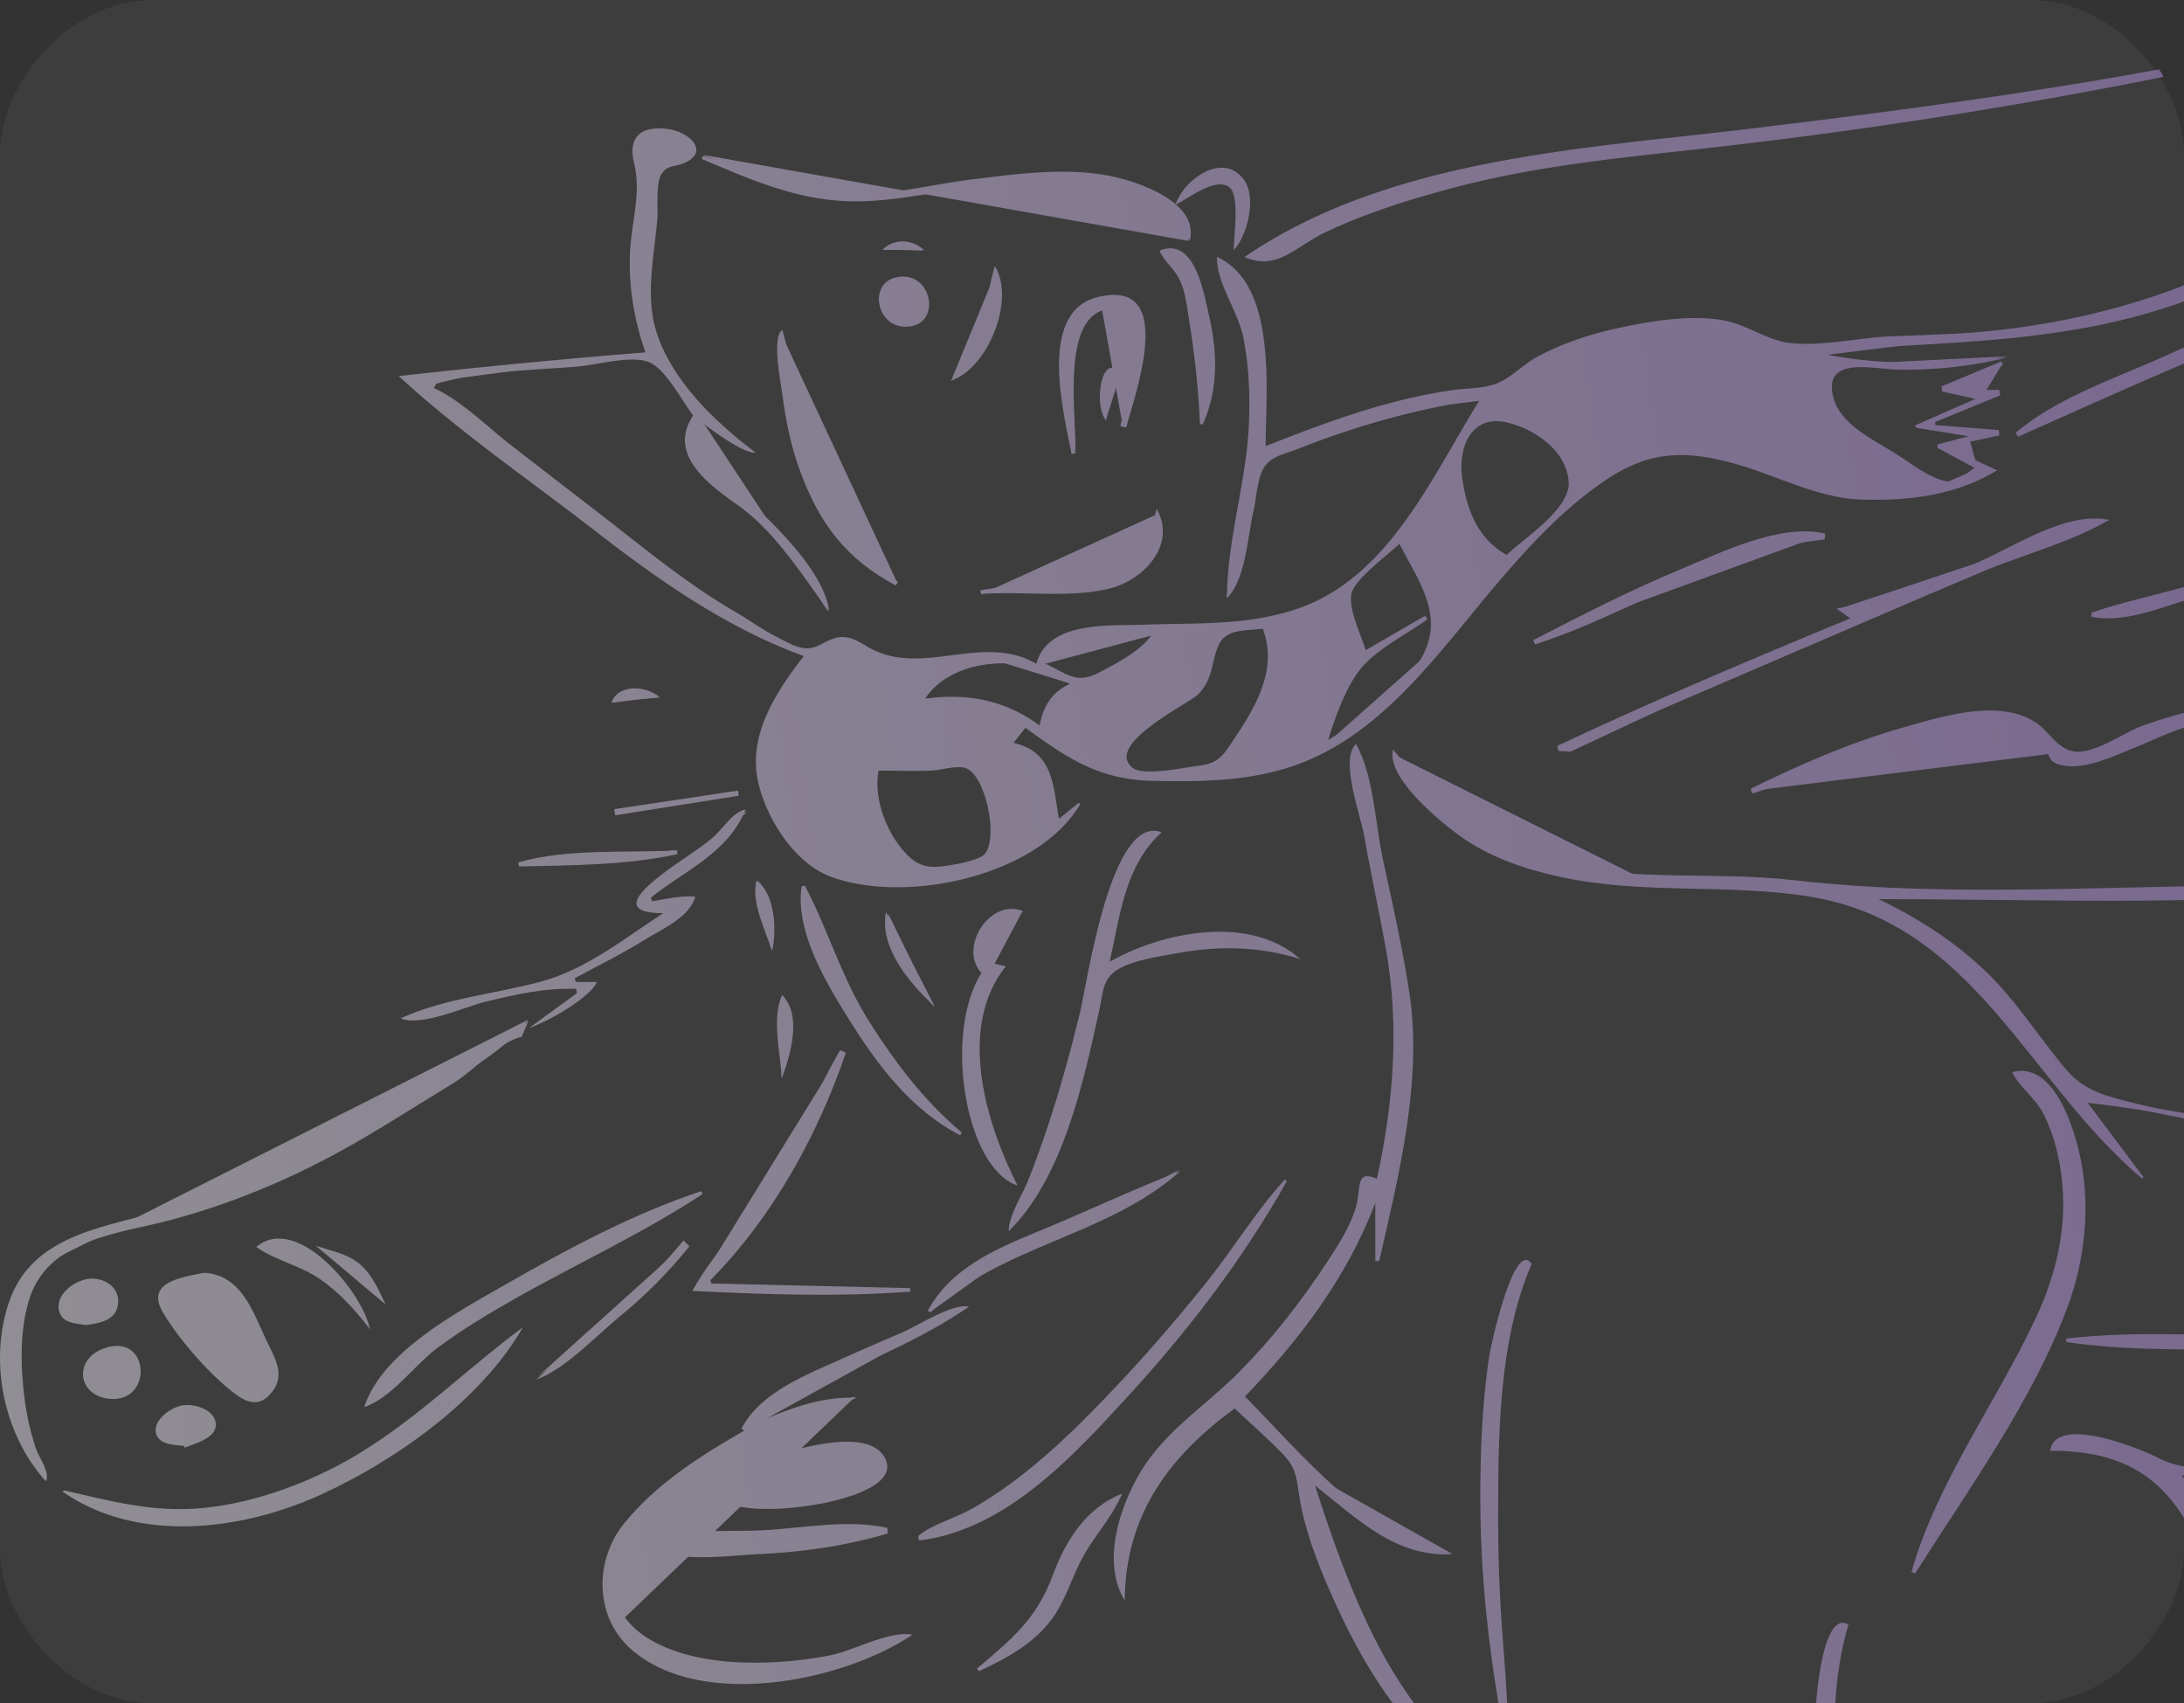 <svg xmlns="http://www.w3.org/2000/svg" width="286" height="223" fill="none"><rect width="100%" height="100%" fill="#333333" stroke="none"/><g clip-path="url(#a)"><rect width="286" height="223" fill="#fff" fill-opacity=".05" rx="20"/><g opacity=".45"><path fill="url(#b)" d="M192.905 233.997c-8.132-6.619-13.524-14.184-17.877-23.73-2.068-4.542-4.121-9.485-4.893-14.441-.395-2.554-.415-3.693-2.3-5.622-1.953-1.998-4.121-3.87-6.144-5.796-8.448 6.124-14.358 13.869-14.4 25.145-3.069-5.021-.691-12.232 2.066-16.847 3.172-5.313 8.486-8.636 12.781-12.942 4.365-4.381 8.197-9.26 11.581-14.432 1.496-2.287 3.085-4.66 3.844-7.317.747-2.618-.17-5.088 3.037-3.548l-.473.66c2.326-10.148 3.204-20.649 1.355-30.931-.885-4.912-1.972-9.778-2.822-14.702-.476-2.766-3.258-10.022-1.087-12.09 2.313 4.075 2.529 10.514 3.516 15.081 1.252 5.78 2.571 11.582 3.465 17.429 1.76 11.531-1.374 23.981-3.951 35.203-.167-.01-.337-.02-.505-.026v-7.584c-3.857 10.031-9.995 17.944-17.063 25.331 7.364 7.452 16.317 18.517 27.152 20.652-7.47.393-12.331-4.551-17.986-8.996 2.293 7.15 4.796 14.194 8.251 20.88 3.716 7.192 8.554 12.769 14.062 18.626h-1.609v-.003Z"/><path fill="url(#c)" d="M300.997 117.245c-18.411 1.184-36.587.473-54.989.473 5.109 2.473 9.745 5.394 13.882 9.321 4.176 3.966 7.064 8.735 10.751 13.074 2.445 2.876 5.62 3.506 9.182 4.397 6.945 1.74 14.039 2.73 21.174 3.29v.965c-9.188-1.293-18.43-3.351-27.618-4.381 2.435 3.236 4.867 6.475 7.302 9.71-.057.074-.115.145-.17.219-15.024-12.672-22.024-33.488-43.597-36.936-10.777-1.724-21.844-.212-32.595-2.57-4.658-1.022-9.242-2.547-13.144-5.361-2.581-1.859-9.677-7.652-8.757-11.315 2.786 3.181 4.909 6.51 8.364 9.096 3.684 2.756 7.911 4.473 12.347 5.609 10.561 2.702 21.165 1.19 31.829 2.409 21.776 2.486 44.137.418 66.039.72v1.287-.007Z"/><path fill="url(#d)" d="M300.997 6.283a704.027 704.027 0 0 1-73.818 12.698c-12.202 1.441-24.513 2.37-36.436 5.497-5.829 1.528-11.761 3.36-17.214 5.95-3.876 1.84-6.299 5.101-10.545 3.22 18.925-12.936 44.14-14.14 66.183-16.796 12.087-1.457 24.163-2.994 36.198-4.85 6.164-.949 12.321-1.965 18.446-3.13C289.602 7.77 295.164 5.833 301 5v1.287l-.003-.004Z"/><path fill="url(#e)" d="M300.997 193.15h-15.329c7.277 8.658 11.314 22.633 5.855 33.169.743-9.118-.11-17.422-4.414-25.653-4.147-7.931-9.889-10.729-18.642-10.729.73-4.886 12.173-.103 14.187.952 4.976 2.602 12.755.875 18.34.974v1.287h.003Z"/><path fill="url(#f)" d="M198.374 233.997c-2.757-12.463-4.526-25.177-4.526-37.959 0-6.169.26-12.434 1.174-18.542.183-1.216 3.255-15.38 5.556-12.016-4.417 10.18-4.392 22.916-4.392 33.858 0 5.863.29 11.727.785 17.567.46 5.429.396 11.872 2.046 17.089h-.643v.003Z"/><path fill="url(#g)" d="M245.664 233.997c6.778-2.554 13.502-5.246 20.56-6.954 5.051-1.222 15.397-4.126 18.919 1.348-.537.434-5.597-.695-6.71-.589-2.68.251-5.354 1.081-7.95 1.753-4.867 1.258-10.693 2.149-15.168 4.445h-9.651v-.003Z"/><path fill="url(#h)" d="M300.997 41.341c-12.424 4.97-24.536 10.382-36.726 15.837-.109-.17-.215-.341-.325-.515 5.048-4.264 11.855-6.706 17.874-9.308 6.257-2.704 12.572-5.927 19.177-7.622v1.608Z"/><path fill="url(#i)" d="M238.587 233.997c-.936-4.4-1.094-8.935-.528-13.393.174-1.364 1.142-9.584 3.996-7.906-2.075 7.006-2.03 14.136-1.538 21.299h-1.93Z"/><path fill="url(#j)" d="M300.997 74.147c-4.694 1.409-9.384 2.84-14.084 4.23-4.121 1.219-8.766 3.222-13.032 2.386.003-.187.009-.376.013-.563 4.307-1.447 8.805-2.38 13.173-3.64 4.536-1.31 9.233-3.194 13.93-3.7v1.287Z"/><path fill="url(#k)" d="M300.996 176.747c-9.94-.277-20.543.411-30.381-1.033l-.035-.463c9.992-1.151 20.363-.257 30.416-.112v1.608Z"/><path fill="url(#l)" d="M300.997 100.842c-1.953-.302-4.002-.37-5.372-2.052.016-.196.032-.395.051-.592 1.904 0 3.465.261 5.321.715v1.929Z"/><path fill="url(#m)" d="M254.903 58.484c2.275 1.061 4.263 1.987 6.624 3.09-5.35 3.275-11.494 4.015-17.713 3.834-5.8-.167-11.127-3.17-16.654-4.702-6.283-1.74-10.993-1.727-16.574 1.943-5.286 3.477-9.667 8.111-13.782 12.868-8.001 9.254-15.499 20.742-27.611 24.82-5.852 1.972-12.071 2.023-18.18 1.898-7.074-.145-11.143-2.895-16.728-6.95-.554.704-1.014 1.286-1.557 1.974 5.379 1.255 5.131 5.79 5.958 9.942.891-.724 1.73-1.406 2.573-2.087l.209.144c-5.523 9.485-22.857 13.161-32.665 9.527-4.748-1.759-8.426-7.555-9.513-12.376-1.409-6.234 2.4-11.878 5.964-16.513-10.153-3.728-18.813-9.797-27.293-16.37-8.56-6.642-17.78-12.943-25.749-20.286a1026.386 1026.386 0 0 1 32.322-3.107c-1.454-4.072-2.181-8.359-2.05-12.685.132-4.31 1.558-7.973.547-12.11-.762-3.119.576-4.9 4.34-4.457 3.06.36 5.726 3.168 1.975 4.558-1.155.427-1.965.183-2.712 1.34-.807 1.252-.43 4.44-.556 5.906-.341 3.994-1.207 8.227-.679 12.231.972 7.379 7.805 14.104 13.544 18.317-1.019.159-3.414-1.184-7.184-4.03-3.522 4.786 5.073 9.237 7.698 11.691 3.201 2.991 8.603 8.614 9.114 13.1-3.606-4.715-6.965-10.308-11.874-13.798-3.719-2.64-9.384-6.628-5.925-11.8-1.39-1.795-3.562-6.018-5.714-6.95-2.326-1.007-6.836.334-9.38.543-6.107.498-12.64.56-18.553 2.255-.103.186-.21.373-.312.556 3.641 1.666 6.939 5.04 10.108 7.49 3.493 2.703 6.987 5.41 10.493 8.1 6.222 4.776 12.347 9.983 19.17 13.89 2.088 1.197 6.689 4.648 9.147 4.597 1.795-.036 2.863-1.612 4.835-1.464 1.364.103 2.355.91 3.51 1.522 6.906 3.634 14.582-2.088 21.627 1.965 1.574-5.59 9.333-4.94 13.911-5.111 6.743-.25 13.241.16 19.788-1.923 12.421-3.95 18.025-17.407 24.446-27.615-8.294 1.296-16.076 3.428-23.88 6.516-1.538.608-3.468.939-4.411 2.383-.92 1.406-1.016 4.075-1.399 5.7-.766 3.229-1.017 9.047-3.481 11.446 0-7.648 2.596-15.32 2.883-23.016.138-3.708-.02-7.494-.753-11.14-.685-3.41-3.568-7.183-3.43-10.492 7.979 3.611 6.36 17.844 6.36 24.762 8.024-3.162 15.88-6.095 24.466-7.333 1.972-.283 4.224-.168 6.061-.981 1.718-.76 3.307-2.441 5.005-3.361 3.484-1.885 7.29-3.088 11.154-3.895 4.134-.866 8.782-1.596 13-.952 3.239.495 5.909 2.714 9.149 3.04 4.143.414 8.808-.709 12.981-.892 4.355-.19 8.698-.254 13.038-.698 8.516-.871 16.938-2.734 24.942-5.799 1.438-.55 7.286-4.29 8.776-3.615 3.11 1.412-5.724 4.548-6.441 4.831-16.535 6.523-33.113 5.863-50.478 7.269 8.432 1.968 16.896 1.714 25.44.788-4.674 1.145-9.406 1.653-14.216 1.586-3.149-.046-9.947-1.876-8.541 3.598.965 3.767 5.63 5.716 8.564 7.652 3.725 2.457 6.71 5.043 11.047 2.293-.837.097-1.445.167-2.458.286.631-.453.933-.672 1.348-.974l-4.883-2.637.051-.435 4.037-1.067c-2.564-.415-4.696-.76-6.833-1.104l-.17-.305c2.58-1.136 5.16-2.268 7.907-3.477-1.586-.354-2.972-.663-4.362-.971-.026-.222-.048-.447-.074-.67l7.843-3.267.193.444-6.707 2.885.019.399h6.202c.049.234.1.47.148.704l-8.534 3.509c.013.132.025.26.041.392 2.764.216 5.524.431 8.288.65.025.235.051.47.08.701-2.172.47-4.343.94-6.901 1.49l-.016-.01Zm-57.594 14.17c2.41-2.299 8.323-6.062 8.114-9.52-.245-4.094-4.372-6.905-7.953-7.793-4.79-1.186-6.608 3.21-5.961 7.44.63 4.104 2.023 7.745 5.797 9.874h.003Zm-31.977 9.582c-2.458.402-4.848.087-5.794 2.335-.978 2.326-.656 4.352-2.683 6.378-1.167 1.168-12.359 6.542-8.525 9.588 1.406 1.116 6.888-.071 8.686-.286 2.683-.325 3.236-1.474 4.79-3.796 2.834-4.239 5.524-9.047 3.529-14.222l-.003.003Zm-50.282 18.661c-.65 3.474.911 7.722 3.147 10.36 1.132 1.338 2.232 2.187 4.011 2.238 1.268.039 5.778-.682 6.701-1.64 1.86-1.93.267-10.08-2.326-11.241-1.129-.505-3.339.235-4.549.277-2.322.08-4.661.006-6.984.006Zm71.572-20.282c.106.151.209.306.316.457-2.645 1.894-6.183 3.682-8.387 6.066-2.175 2.35-3.664 6.693-4.626 9.732 4.423-2.55 9.458-6.108 12.125-10.588 3.287-5.525-.254-10.128-2.796-15.09-1.345 1.347-5.794 4.57-6.267 6.477-.485 1.968 1.278 5.52 1.86 7.455l7.775-4.509ZM121.15 91.48c5.472-.779 10.5.183 14.991 3.502.47-2.521 1.625-4.393 3.95-5.432-5.951-4.3-15.563-3.326-18.941 1.93Zm15.667-4.632c3.226 1.554 4.22 2.763 7.328 1.097 2.358-1.264 5.337-2.763 6.843-5.072-3.61.209-12.695-.357-14.171 3.975Z"/><path fill="url(#n)" d="M250.309 205.806c3.426-11.945 11.15-22.202 16.362-33.408 2.535-5.448 3.947-11.344 3.391-17.377-.293-3.175-1.001-6.311-2.455-9.157-1.135-2.219-3.011-3.323-4.111-5.481 5.466-1.54 8.168 7.375 8.975 11.399 1.284 6.4.531 13.296-1.737 19.384-4.539 12.2-13 23.885-19.942 34.833l-.483-.19v-.003Z"/><path fill="url(#o)" d="M97.09 187.052c2.425-4.619 8.032-6.851 12.655-8.929a543.513 543.513 0 0 1 8.406-3.669c2.03-.872 6.489-3.818 8.744-3.39-4.697 3.258-9.973 5.68-15.159 8.05-4.667 2.132-9.705 3.85-13.479 7.478 4.485-1.853 8.902-3.837 13.965-3.573-7.373 2.643-14.254 5.117-20.733 9.684-4.874 3.438-12.402 8.16-11.311 15.062 1.154 7.297 9.811 9.494 16.052 9.845 4.179.235 8.374-.09 12.479-.885 3.002-.582 7.834-3.296 10.78-2.701-9.062 6.114-27.698 9.919-36.828 1.913-4.858-4.258-4.816-11.678-.949-16.451 4.234-5.226 9.989-8.88 15.757-12.177-.125-.087-.25-.177-.38-.264v.007Z"/><path fill="url(#p)" d="M152.11 108.957c-4.838 4.474-5.398 10.794-6.801 16.969 7.023-3.998 18.44-6.22 24.967-.354-5.208-1.669-10.715-1.782-16.065-.788-2.301.428-5.82.898-7.856 2.152-2.008 1.235-1.902 3.059-2.394 5.284-2.078 9.459-4.742 21.964-11.874 28.989 0-2.049 1.824-4.818 2.59-6.754.901-2.278 1.727-4.58 2.503-6.903 1.631-4.901 3.004-9.883 4.23-14.897.94-3.837 4.041-26.194 10.7-23.695v-.003Z"/><path fill="url(#q)" d="M26.66 166.641c4.918.222 6.427 5.014 8.232 8.858 1.023 2.18 2.48 4.358.85 6.59-1.493 2.042-3.067 1.795-4.875.463-3.249-2.393-7.489-7.233-9.525-10.71-2.316-3.953 2.265-4.574 5.32-5.198l-.002-.003Z"/><path fill="url(#r)" d="M69.189 133.697c-.206.482-.502 1.164-.888 2.061-2.818.554-6.305 4.455-8.924 6.047-3.822 2.325-7.599 4.741-11.453 7.012-7.975 4.705-16.13 8.314-25.05 10.774-7.264 2.004-16.69 2.444-19.129 10.797-1.197 4.101-1.055 8.781-.492 12.988.29 2.171.778 4.313 1.493 6.384.353 1.026 1.891 3.139 1.254 4.171-5.491-6.078-7.511-15.602-4.81-23.482 2.867-8.365 11.534-9.636 19.062-11.668 17.809-4.809 34.354-13.856 48.94-25.084h-.003Z"/><path fill="url(#s)" d="M91.54 197.495c-3.114-2.952 8.419-6.613 10.185-7.056 3.101-.776 11.993-3.6 14.152.437 2.1 3.93-6.869 5.747-9.008 6.104-2.718.451-5.437.708-8.187.518-2.323-.161-5.073-1.206-7.139 0l-.003-.003Z"/><path fill="url(#t)" d="M8.39 195.128c6.029 1.392 11.684 2.907 17.945 2.332 5.5-.509 10.88-2.213 15.86-4.561 10.152-4.783 17.462-12.592 26.292-19.134-5.475 9.514-16.525 17.358-26.392 21.887-10.359 4.754-24.09 6.491-33.904-.36l.2-.167v.003Z"/><path fill="url(#u)" d="M229.264 103.264c6.427-3.165 13.006-6.034 19.91-8.002 5.076-1.447 12.35-3.798 17.275-.762 1.94 1.196 2.87 3.599 5.27 3.904 2.609.332 6.611-2.647 9.02-3.454 4.494-1.502 13.64-4.873 15.834 1.599-2.766-.737-5.507-2.02-8.396-1.708-2.937.318-5.884 1.955-8.596 3.033-2.59 1.029-6.161 2.791-9.049 2.402-2.992-.402-1.841-1.775-3.166-3.573-3.442-4.667-14.213-1.074-18.263.286-6.572 2.206-13.003 4.809-19.614 6.899-.074-.209-.151-.415-.229-.624h.004Z"/><path fill="url(#v)" d="M168.52 154.632c-5.668 10.099-12.848 19.49-20.669 28.023-7.364 8.031-16.104 17.632-27.483 19.034-.048-.19-.096-.383-.145-.572 1.898-1.593 4.752-2.294 6.936-3.522 2.377-1.341 4.629-2.885 6.778-4.564 4.392-3.432 8.345-7.407 12.167-11.45 4.099-4.336 8.004-8.858 11.742-13.509 3.545-4.409 6.585-9.462 10.388-13.627l.283.187h.003Z"/><path fill="url(#w)" d="M203.923 97.661c12.556-5.918 25.347-11.321 38.376-16.702l-1.805-1.27c2.732-.605 5.321-.518 7.962-1.505 3.507-1.313 6.93-2.97 10.362-4.465 5.038-2.193 11.743-6.812 17.385-5.65-5.057 2.952-11.179 4.499-16.583 6.773-6.541 2.75-13.052 5.564-19.57 8.359-6.52 2.795-13.035 5.6-19.553 8.4-2.985 1.287-5.974 2.57-8.959 3.857-1.93.83-5.343 3.188-7.473 2.834-.048-.213-.097-.422-.142-.634v.003Z"/><path fill="url(#x)" d="M92.016 156.323c-7.827 5.159-16.558 9.151-24.713 13.785-3.413 1.94-6.788 3.969-9.944 6.307-3.123 2.313-6.035 6.584-9.664 7.81 2.307-7.195 12.19-12.431 18.344-15.963 8.194-4.699 16.802-9.324 25.79-12.312l.187.37v.003Z"/><path fill="url(#y)" d="M86.87 119.558c-6.863 0-2.118-3.728 1.115-6.044 1.786-1.28 3.687-2.457 5.373-3.869 1.344-1.125 2.5-3.28 4.294-3.679-2.377 5.815-8.036 8.008-12.424 11.572l.184.46c1.888-.312 3.712-.759 5.63-.602-.683 2.657-4.318 4.227-6.56 5.616-2.992 1.853-6.15 3.409-9.246 5.075l.168.476h2.744c-.402 1.412-4.958 4.613-8.863 6.028 2.088-1.522 4.176-3.04 6.263-4.561l-.09-.56c-4.217-.138-7.827.705-11.941 1.699-2.738.662-8.364 3.3-11.057 2.158 5.643-2.589 12.28-3.184 18.256-4.776 6.048-1.609 10.97-5.648 16.156-9l-.003.007Z"/><path fill="url(#z)" d="M131.714 126.518c-6.427 8.041-2.589 20.6 1.535 28.699-6.852-2.245-9.751-19.899-4.729-27.834-3.082-3.319 1.164-9.913 5.491-8.073-1.56.923-5.038 2.827-5.282 4.918-.219 1.862 1.264 1.833 2.985 2.29Z"/><path fill="url(#A)" d="M116.25 200.772c-5.739 1.695-11.343 2.464-17.34 2.725-3.11.135-12.659 1.482-14.309-1.869 4.594-1.66 11.096-.981 15.982-1.312 5.131-.348 10.562-1.38 15.606-.283.019.247.039.492.061.739Z"/><path fill="url(#B)" d="M110.771 137.826c-3.725 10.9-9.622 21.578-17.751 29.786l.132.428c8.683.203 17.365.409 26.045.611v.457c-9.41.708-18.836.376-28.535-.09 3.06-5.516 7.85-10.025 11.063-15.512 3.04-5.191 5.263-10.813 8.287-16.008l.759.328Z"/><path fill="url(#C)" d="M92.1 20.4c5.415 1.714 11.173 4.28 16.822 4.924 6.141.7 12.312-1.09 18.372-1.837 5.823-.717 12.305-1.614 18.115-.444 3.597.724 11.71 3.432 10.385 8.488-4.369-9.97-19.653-8.134-28.291-7.056-6.044.752-11.886 2.309-18.028 1.778-6.279-.543-11.86-3.017-17.593-5.448l.218-.409v.004Z"/><path fill="url(#D)" d="M125.734 148.636c-6.222-3.248-10.51-8.758-14.223-14.643-3.101-4.918-7.431-11.917-6.54-17.941l.434-.09c3.04 5.789 4.79 12.006 8.332 17.638 3.404 5.413 7.297 10.556 12.203 14.663a27.09 27.09 0 0 1-.206.373Z"/><path fill="url(#E)" d="M146.709 55.792c.582-2.966 5.395-16.838-1.875-15.29-6.077 1.29-3.735 14.601-4.035 18.86-.157.022-.318.041-.476.064-1.013-5.268-4.487-18.548 3.365-20.514 10.62-2.653 4.897 12.82 3.796 17.063l-.778-.18.003-.003Z"/><path fill="url(#F)" d="M127.925 218.462c4.552-3.827 7.833-6.526 9.918-12.167 1.714-4.641 4.401-8.9 9.11-10.746-1.18 2.779-3.114 4.928-4.687 7.494-1.448 2.361-2.2 4.973-3.523 7.372-2.293 4.168-6.35 6.442-10.542 8.382-.093-.113-.186-.222-.276-.335Z"/><path fill="url(#G)" d="M121.487 171.62c3.021-5.584 8.857-8.095 14.474-10.398 6.228-2.554 12.369-5.487 18.636-7.909-9.706 8.619-23.22 9.597-32.74 18.493l-.37-.186Z"/><path fill="url(#H)" d="M117.289 76.646c-6.424-3.441-9.899-7.947-12.453-14.798-1.213-3.255-1.934-6.654-2.368-10.096-.193-1.515-1.47-7.745-.013-8.54 3.214 11.004 2.937 27.114 15.149 32.948-.103.161-.209.322-.312.486h-.003Z"/><path fill="url(#I)" d="M157.142 55.502a117.376 117.376 0 0 0-1.396-13.409c-.293-1.781-.47-3.74-1.236-5.4-.695-1.508-2.036-2.386-2.66-3.878 4.607-1.882 5.787 5.51 6.495 8.603 1.094 4.79 1.206 9.627-.849 14.165-.119-.03-.235-.055-.354-.084v.003Z"/><path fill="url(#J)" d="M238.947 70.638c-13.943 1.406-24.961 9.572-37.922 13.72l-.255-.543c6.351-3.255 12.698-6.542 19.296-9.275 5.324-2.204 13.119-6.083 18.948-4.674l-.067.775v-.003Z"/><path fill="url(#K)" d="M14.625 183.157c-4.36-.18-5.16-5.027-1.136-6.568 6.038-2.316 6.672 6.799 1.136 6.568Z"/><path fill="url(#L)" d="M151.454 66.614c2.683 4.687-1.676 9.328-6.122 10.43-5.231 1.3-11.485.316-16.873.725a26.024 26.024 0 0 1-.084-.473c5.234-.962 10.806-.718 15.928-1.985 5.253-1.302 6.044-3.93 7.154-8.693l-.003-.004Z"/><path fill="url(#M)" d="M11.279 173.485c-1.48-.215-3.323-.267-3.59-2.077-.322-2.191 2.432-3.966 4.272-4.005 1.83-.038 3.69 1.174 3.507 3.217-.203 2.267-2.358 2.589-4.189 2.869v-.004Z"/><path fill="url(#N)" d="M118.21 36.21c3.834-.05 4.86 5.803 1.154 6.488-4.809.885-6.054-6.42-1.154-6.487Z"/><path fill="url(#O)" d="M48.445 174.045c-1.84-2.451-3.95-4.76-6.466-6.529-2.625-1.846-5.846-2.435-8.413-4.258 5.337-4.516 14 6.03 14.882 10.787h-.003Z"/><path fill="url(#P)" d="M24.076 189.306c-1.21-.115-3.233-.177-3.629-1.563-.524-1.849 2.037-3.541 3.494-3.75 1.506-.215 4.06.499 4.305 2.287.273 2.007-2.725 2.679-4.054 3.264-.039-.077-.077-.157-.119-.234l.003-.004Z"/><path fill="url(#Q)" d="M153.944 26.823c.972-3.236 6.215-7.102 8.972-3.259 1.676 2.335.447 7.263-1.36 9.193 0-1.773.839-7.153-.573-8.25-1.773-1.374-5.43 1.492-7.036 2.316h-.003Z"/><path fill="url(#R)" d="M90.289 163.168c-2.876 3.528-5.675 6.365-9.214 9.262-3.265 2.676-6.855 6.639-10.793 8.189 6.302-6.217 13.605-11.292 19.228-18.214l.776.763h.003Z"/><path fill="url(#S)" d="M124.476 49.864c4.487-3.814 4.175-9.626 5.803-15.03 2.741 4.442-.923 13.448-5.803 15.03Z"/><path fill="url(#T)" d="M88.719 111.832c-6.836 1.47-13.795 1.451-20.737 1.612l-.106-.534c6.386-1.85 14.139-1.213 20.782-1.573l.06.495Z"/><path fill="url(#U)" d="m116.031 119.423 6.383 12.363c-3.191-2.904-7.338-7.758-6.383-12.363Z"/><path fill="url(#V)" d="M102.378 141.187c-.167-3.193-1.367-8.021.055-10.909 2.615 2.689 1.1 7.77-.055 10.909Z"/><path fill="url(#W)" d="M101.108 124.524c-.879-2.782-2.777-6.365-2.04-9.253 2.387 1.678 2.696 6.532 2.04 9.253Z"/><path fill="url(#X)" d="m80.419 105.937 16.223-2.428c.036.225.068.447.103.672-5.391.852-10.786 1.704-16.178 2.56a65.7 65.7 0 0 0-.148-.804Z"/><path fill="url(#Y)" d="M144.888 55.116c-1.863-2.219-.467-9.369 1.83-6.143-2.535 1.396-1.981 3.74-1.83 6.143Z"/><path fill="url(#Z)" d="M80.094 92.013c.553-2.09 3.838-2.589 6.28-.778-2.143.267-4.227.525-6.28.778Z"/><path fill="url(#aa)" d="M120.989 32.721h-5.459c1.483-1.486 3.828-1.486 5.459 0Z"/><path fill="url(#ab)" d="M300.836 5.64c-4.559 1.126-9.075 2.473-13.682 3.329-9.194 1.711-18.437 3.155-27.657 4.715-.486.084-.965.212-1.447.319"/><path fill="url(#ac)" d="m254.35 14.405-.804.24.804-.24Z"/><path fill="url(#ad)" d="m249.846 15.048-15.602 2.17 15.602-2.17Z"/><path fill="url(#ae)" d="m229.901 17.62-8.525 1.207 8.525-1.206Z"/><path fill="url(#af)" d="m221.215 18.827-5.63.643 5.63-.643Z"/><path fill="url(#ag)" d="m215.424 19.47-8.203.965 8.203-.965Z"/><path fill="url(#ah)" d="M203.843 20.837c-5.736 1.26-11.475 2.518-17.211 3.78l17.211-3.78Z"/><path fill="url(#ai)" d="M69.21 133.488c-3.377 4.313-8.141 6.764-12.703 9.494-3.88 2.326-7.653 4.837-11.607 7.028-2.992 1.656-6.228 2.872-9.297 4.4-4.665 2.322-9.593 3.882-14.654 4.924-4.565.939-9.017 2.123-13.16 4.265-.985.508-1.734 1.463-2.593 2.216"/><path fill="url(#aj)" d="m195.559 211.161.241 1.126-.241-1.126Z"/><path fill="url(#ak)" d="M195.8 212.448c.428 4.075.792 8.156 1.31 12.218.363 2.856.936 5.687 1.435 8.524.038.225.205.43.312.643"/><path fill="url(#al)" d="M92.052 20.274c2.84 1.18 5.646 2.464 8.538 3.506a47.226 47.226 0 0 0 6.913 1.917c1.724.338 3.548.47 5.295.322 3.23-.27 6.434-.83 9.655-1.235 3.159-.4 6.318-.879 9.493-1.097 3.584-.248 7.2-.521 10.77-.283 4.308.286 8.493 1.35 11.566 4.773.817.907 1.714 1.913 1.306 3.358"/><path fill="url(#am)" d="m250.65 205.854 2.413-5.789-2.413 5.789Z"/><path fill="url(#an)" d="M182.45 98.752c2.799 4.747 6.357 8.851 11.298 11.344 3.233 1.63 6.801 2.618 10.262 3.753 3.642 1.193 7.403 1.763 11.253 1.637.319-.01.644.1.965.151"/><path fill="url(#ao)" d="M218.319 115.718c3.485.025 6.972.048 10.456.087.537.006 1.071.099 1.608.154"/><path fill="url(#ap)" d="M233.761 116.039c1.876.296 3.754.589 5.63.885l-5.63-.885Z"/><path fill="url(#aq)" d="M272.848 143.458c1.181.216 2.397.309 3.532.663 6.56 2.036 13.302 3.026 20.113 3.682 1.451.139 2.895.319 4.343.48"/><path fill="url(#ar)" d="m282.981 39.492-.804.24.804-.24Z"/><path fill="url(#as)" d="m278.156 41.1-.804.241.804-.241Z"/><path fill="url(#at)" d="M272.365 42.386c-5.153 1.036-10.33 1.882-15.602 2.017-5.308.135-10.616.302-15.924.486-1.29.044-2.629.019-3.842.379-.752.225-1.306 1.113-1.949 1.701"/><path fill="url(#au)" d="M177.463 98.27c.428 1.984.859 3.965 1.287 5.949l-1.287-5.95Z"/><path fill="url(#av)" d="M180.922 158.736c-.187 2.09-.377 4.181-.563 6.271l.563-6.271Z"/><path fill="url(#aw)" d="M300.836 116.602c-3.002.106-6.006.216-9.008.322l9.008-.322Z"/><path fill="url(#ax)" d="m287.807 117.004-2.734.241 2.734-.241Z"/><path fill="url(#ay)" d="m262.071 117.165-3.056-.241 3.056.241Z"/><path fill="url(#az)" d="M255.959 116.843c-3.217-.025-6.434-.096-9.652-.041-.646.009-1.286.498-1.93.765"/><path fill="url(#aA)" d="m146.982 205.372.242 4.02-.242-4.02Z"/><path fill="url(#aB)" d="M168.295 154.394c-3.915 5.522-7.821 11.048-11.749 16.557-.865 1.213-1.817 2.364-2.728 3.544"/><path fill="url(#aC)" d="m123.739 200.306-3.378.885 3.378-.885Z"/><path fill="url(#aD)" d="M91.087 77.846c4.716 2.73 9.252 5.802 14.476 7.558l-14.476-7.558Z"/><path fill="url(#aE)" d="M291.828 226.439c.377-2.358.75-4.719 1.126-7.076l-1.126 7.076Z"/><path fill="url(#aF)" d="m272.044 189.049-3.057.402 3.057-.402Z"/><path fill="url(#aG)" d="M111.997 182.858c-11.224 2.119-20.383 8.015-28.634 15.596-4.816 4.425-4.806 8.211-2.249 13.994"/><path fill="url(#aH)" d="M108.298 217.835c3.699-1.312 7.399-2.628 11.098-3.94l-11.098 3.94Z"/><path fill="url(#aI)" d="m91.73 156.002-8.847 4.503 8.847-4.503Z"/><path fill="url(#aJ)" d="M188.24 229.012c1.664 1.502 3.311 3.02 5.003 4.486.267.232.737.232 1.11.338"/><path fill="url(#aK)" d="M243.412 80.74c-1.393.75-2.741 1.609-4.188 2.236-9.475 4.107-18.971 8.17-28.465 12.235-2.206.945-4.433 1.849-6.617 3.068l1.47.151"/><path fill="url(#aL)" d="M269.309 98.59c-1.229-3.852-6.341-5.058-10.13-4.644-9.069.991-17.417 4.4-25.74 7.861-1.444.602-2.895 1.181-4.343 1.769"/><path fill="url(#aM)" d="M147.063 55.975c.643-2.467 1.367-4.915 1.901-7.404.36-1.685.708-3.438.614-5.136-.151-2.805-2.367-4.191-5.411-3.702"/><path fill="url(#aN)" d="m139.905 52.276.724 7.237-.724-7.237Z"/><path fill="url(#aO)" d="M284.751 228.368c-1.181-.588-2.358-1.18-3.539-1.769l3.539 1.769Z"/><path fill="url(#aP)" d="M248.077 233.836h-2.252 2.252Z"/><path fill="url(#aQ)" d="M238.426 70.127c-4.025.119-7.801 1.35-11.581 2.573-7.782 2.518-15.03 6.252-22.368 9.79-1.277.615-2.67.984-4.012 1.467"/><path fill="url(#aR)" d="M300.836 40.537c-3.111 1.18-6.254 2.274-9.323 3.554-6.405 2.676-12.807 5.365-19.132 8.22-2.943 1.332-5.7 3.072-8.541 4.626"/><path fill="url(#aS)" d="M102.185 43.431c.377 2.895.663 5.803 1.142 8.681 1.384 8.327 3.842 16.185 10.465 22.003 1.043.913 2.439 1.425 3.674 2.12"/><path fill="url(#aT)" d="M151.888 109.205c-1.946.029-2.802 1.389-3.539 2.894l3.539-2.894Z"/><path fill="url(#aU)" d="m135.24 155.519-3.297 5.307 3.297-5.307Z"/><path fill="url(#aV)" d="m105.402 116.12.965 5.146-.965-5.146Z"/><path fill="url(#aW)" d="M119.075 142.815c2.071 2.046 3.902 4.387 6.755 5.468l-6.755-5.468Z"/><path fill="url(#aX)" d="M154.462 153.107c-3.52 3.007-7.698 4.821-11.903 6.593l11.903-6.593Z"/><path fill="url(#aY)" d="M134.034 162.997c-4.153 1.541-7.924 3.683-10.928 7.002-.486.537-.866 1.171-1.297 1.763"/><path fill="url(#aZ)" d="M275.421 68.197c-2.959.138-5.559 1.434-8.2 2.576-7.029 3.043-14.042 6.124-21.081 9.144-1.203.518-2.464 1.312-3.738-.103-.264-.292-1.132-.042-1.721-.042"/><path fill="url(#ba)" d="M300.836 175.943c-8.525-.161-17.05-.335-25.575-.47-1.66-.026-3.324.097-4.987.148"/><path fill="url(#bb)" d="M110.228 137.669c-4.33 10.131-8.85 20.153-16.568 28.303-.862.91-1.714 1.824-2.573 2.734"/><path fill="url(#bc)" d="M126.795 171.118c-5.469 2.573-10.957 5.108-16.4 7.732a259.012 259.012 0 0 0-10.442 5.33c-.83.45-1.438 1.334-2.088 2.074-.11.126.083.515.138.785"/><path fill="url(#bd)" d="M85.457 46.165c-1.393.322-2.773.808-4.185.933-4.015.357-8.05.48-12.058.862-3.87.367-7.724.923-11.581 1.441-.557.074-1.075.408-1.612.624"/><path fill="url(#be)" d="M195.318 52.276c-.965-.267-1.998-.904-2.883-.743-4.207.772-8.377 1.76-12.559 2.673"/><path fill="url(#bf)" d="M169.743 57.824c-.698.242-1.535.319-2.059.76-.904.762-1.869.832-2.928.768"/><path fill="url(#bg)" d="M129.61 149.73c1.101 1.875 2.198 3.753 3.298 5.628l-3.298-5.628Z"/><path fill="url(#bh)" d="M187.275 85.324c-1.637 3.46-4.651 5.702-7.441 8.073-1.875 1.595-4.14 2.727-6.231 4.068"/><path fill="url(#bi)" d="M151.727 67.232c.248 3.692-1.081 6.594-4.523 8.157-1.431.65-3.072.987-4.648 1.135-4.549.424-9.111.675-13.669 1.013-.168.013-.322.203-.483.309"/><path fill="url(#bj)" d="m296.493 96.34-1.769-1.287 1.769 1.287Z"/><path fill="url(#bk)" d="M91.569 54.528c-1.724 2.213-1.805 3.567.039 6.407.727 1.119 1.753 2.174 2.882 2.881 4.005 2.51 7.139 5.835 9.796 9.685 1.023 1.482 2.184 2.869 3.188 4.36.447.667.666 1.487.988 2.24"/><path fill="url(#bl)" d="M300.836 73.504c-3.323.859-6.672 1.637-9.966 2.592-3.941 1.145-7.808 2.538-11.762 3.635-1.698.472-3.526.472-5.295.685"/><path fill="url(#bm)" d="m170.225 125.769-5.79-2.413 5.79 2.413Z"/><path fill="url(#bn)" d="M150.119 124.723c-1.232.508-2.452 1.062-3.706 1.509-.605.215-1.281.231-1.924.341"/><path fill="url(#bo)" d="M88.835 50.507c2.84 3.426 5.829 6.687 9.812 8.845l-9.812-8.845Z"/><path fill="url(#bp)" d="M133.873 214.538c-1.93 1.393-3.86 2.789-5.791 4.181l5.791-4.181Z"/><path fill="url(#bq)" d="M92.213 168.224c1.341.16 2.676.427 4.02.463 4.289.106 8.577.145 12.869.177 3.539.025 7.077.006 10.616.006"/><path fill="url(#br)" d="M162.585 70.61c-.509 2.357-1.01 4.718-1.544 7.072-.042.186-.306.325-.467.486"/><path fill="url(#bs)" d="M262.875 46.648c-5.784 1.26-11.649 1.415-17.533 1.283-1.769-.038-3.538-.106-5.308-.157"/><path fill="url(#bt)" d="M157.196 101.244c-1.824.135-3.645.37-5.469.37-1.447 0-2.895-.289-4.343-.45"/><path fill="url(#bu)" d="M157.196 55.332c.216-1.287.428-2.573.644-3.86l-.644 3.86Z"/><path fill="url(#bv)" d="M129.53 112.823c-2.734.618-5.469 1.232-8.203 1.849l8.203-1.849Z"/><path fill="url(#bw)" d="M206.577 64.498c-2.95 3.001-5.893 6.008-8.856 8.996-.132.135-.418.12-.634.17"/><path fill="url(#bx)" d="M116.179 200.387h-1.769 1.769Z"/><path fill="url(#by)" d="M88.835 111.295c-1.876.322-3.742.795-5.633.933-4.282.312-8.577.45-12.865.682-.914.048-1.824.206-2.734.312"/><path fill="url(#bz)" d="M89.478 163.078c-2.782 4.467-6.984 7.5-10.947 10.761-2.741 2.258-5.566 4.407-8.355 6.607"/><path fill="url(#bA)" d="M253.063 63.935c2.712.277 5.099-.53 7.56-2.167l-1.367-.486"/><path fill="url(#bB)" d="M97.842 106.31c-.376.161-.936.216-1.097.499-2.155 3.73-5.774 5.76-9.194 8.027-.93.618-1.827 1.284-2.737 1.927"/><path fill="url(#bC)" d="M84.814 118.612c1.07.242 2.145.483 3.217.724l-3.218-.724Z"/><path fill="url(#bD)" d="M193.709 54.045c-1.18 1.875-2.358 3.754-3.538 5.629l3.538-5.629Z"/><path fill="url(#bE)" d="M172.799 193.632c3.735 3.371 7.508 6.726 12.241 8.643 1.605.649 3.413.794 5.131 1.167"/><path fill="url(#bF)" d="M183.415 70.448c-1.071 1.02-2.159 2.023-3.214 3.06-1.46 1.434-2.898 2.89-4.346 4.338"/><path fill="url(#bG)" d="M97.199 103.898c-5.684.859-11.366 1.714-17.05 2.573l17.05-2.573Z"/><path fill="url(#bH)" d="M152.21 82.831c-1.232-.215-2.48-.669-3.696-.592-2.532.158-5.054.531-7.56.933-2.651.425-4.34 1.94-4.507 3.844"/><path fill="url(#bI)" d="m161.7 32.496.965-5.146-.965 5.146Z"/><path fill="url(#bJ)" d="M300.836 192.507c-4.288 0-8.58-.039-12.868.029-.968.016-1.93.398-2.895.614"/><path fill="url(#bK)" d="M130.495 35.39c-.563 3.645-.17 7.54-2.448 10.753-.978 1.377-2.326 2.49-3.503 3.721"/><path fill="url(#bL)" d="M140.95 89.746c-1.447-.859-2.798-2.058-4.365-2.492-2.435-.676-5.019-.83-7.538-1.207"/><path fill="url(#bM)" d="M86.905 120.623a9015.254 9015.254 0 0 0-12.222 7.561c-.125.077-.215.212-.325.318"/><path fill="url(#bN)" d="M186.632 80.74c-2.468 1.663-4.929 3.33-7.406 4.973-.212.138-.527.119-.797.174"/><path fill="url(#bO)" d="M116.34 119.658c-.376 2.09.782 3.779 1.66 5.442 1.249 2.357 2.844 4.528 4.292 6.78"/><path fill="url(#bP)" d="M262.232 47.613c-2.496 1-4.996 1.997-7.492 2.997.012.168.029.335.041.499l4.797.846"/><path fill="url(#bQ)" d="M50.507 170.8c-1.055-2.223-2.065-4.574-4.217-5.892-1.474-.901-3.288-1.239-4.951-1.827"/><path fill="url(#bR)" d="M102.507 130.271c.66 3.657.557 7.301-.161 10.936l.161-10.936Z"/><path fill="url(#bS)" d="M133.873 119.336c-2.883.138-5.608 2.859-6.061 5.317-.087.469.425 1.106.772 1.585.283.389.73.656 1.107.978"/><path fill="url(#bT)" d="M272.204 143.78c2.252 2.894 4.495 5.796 6.766 8.677.418.531.955.972 1.438 1.454"/><path fill="url(#bU)" d="M99.45 115.155c.377 1.553.841 3.094 1.101 4.667.235 1.428.241 2.891.348 4.338"/><path fill="url(#bV)" d="M167.008 82.188c-.804-.161-1.637-.54-2.406-.44-1.895.244-3.758.707-5.636 1.083"/><path fill="url(#bW)" d="M146.741 48.9c-1.319-.4-1.959.163-2.268 1.443-.39 1.612-.48 3.162.337 4.667"/><path fill="url(#bX)" d="m261.267 51.472-8.686 4.02 8.686-4.02Z"/><path fill="url(#bY)" d="m141.272 105.184-3.217 2.734 3.217-2.734Z"/><path fill="url(#bZ)" d="M86.583 91.354c-1.663-.106-3.323-.244-4.986-.29-.261-.006-.534.4-.805.612"/><path fill="url(#ca)" d="m65.466 126.737 9.008.321-9.008-.321Z"/><path fill="url(#cb)" d="M250.972 55.975c.267-.16.57-.498.798-.453 2.101.382 4.189.83 6.28 1.257"/><path fill="url(#cc)" d="M300.836 99.877c-.644-.106-1.287-.215-1.93-.321l1.93.322Z"/><path fill="url(#cd)" d="M121.005 32.818c-1.692-.792-3.394-1.345-5.147-.161l5.147.16Z"/><path fill="url(#ce)" d="M257.889 57.422c-1.145.287-2.291.573-3.867.965 1.908 1.017 3.368 1.795 4.832 2.573"/><path fill="url(#cf)" d="m261.588 56.458-3.217.482 3.217-.482Z"/><path fill="url(#cg)" d="M178.911 154.072c-.241 1.512.293 2.406 1.93 2.412l-1.93-2.412Z"/><path fill="url(#ch)" d="m258.693 61.604-1.287.482 1.287-.482Z"/></g></g><defs><linearGradient id="b" x1="-62.24" x2="689.905" y1="51.754" y2="-52.989" gradientUnits="userSpaceOnUse"><stop stop-color="#fff"/><stop offset="1" stop-color="#7C2CE8"/></linearGradient><linearGradient id="c" x1="-62.24" x2="689.905" y1="51.754" y2="-52.989" gradientUnits="userSpaceOnUse"><stop stop-color="#fff"/><stop offset="1" stop-color="#7C2CE8"/></linearGradient><linearGradient id="d" x1="-62.24" x2="689.905" y1="51.754" y2="-52.989" gradientUnits="userSpaceOnUse"><stop stop-color="#fff"/><stop offset="1" stop-color="#7C2CE8"/></linearGradient><linearGradient id="e" x1="-62.24" x2="689.905" y1="51.754" y2="-52.989" gradientUnits="userSpaceOnUse"><stop stop-color="#fff"/><stop offset="1" stop-color="#7C2CE8"/></linearGradient><linearGradient id="f" x1="-62.24" x2="689.905" y1="51.754" y2="-52.989" gradientUnits="userSpaceOnUse"><stop stop-color="#fff"/><stop offset="1" stop-color="#7C2CE8"/></linearGradient><linearGradient id="g" x1="-62.24" x2="689.905" y1="51.754" y2="-52.989" gradientUnits="userSpaceOnUse"><stop stop-color="#fff"/><stop offset="1" stop-color="#7C2CE8"/></linearGradient><linearGradient id="h" x1="-62.24" x2="689.905" y1="51.754" y2="-52.989" gradientUnits="userSpaceOnUse"><stop stop-color="#fff"/><stop offset="1" stop-color="#7C2CE8"/></linearGradient><linearGradient id="i" x1="-62.24" x2="689.905" y1="51.754" y2="-52.989" gradientUnits="userSpaceOnUse"><stop stop-color="#fff"/><stop offset="1" stop-color="#7C2CE8"/></linearGradient><linearGradient id="j" x1="-62.24" x2="689.905" y1="51.754" y2="-52.989" gradientUnits="userSpaceOnUse"><stop stop-color="#fff"/><stop offset="1" stop-color="#7C2CE8"/></linearGradient><linearGradient id="k" x1="-62.24" x2="689.905" y1="51.754" y2="-52.989" gradientUnits="userSpaceOnUse"><stop stop-color="#fff"/><stop offset="1" stop-color="#7C2CE8"/></linearGradient><linearGradient id="l" x1="-62.24" x2="689.905" y1="51.754" y2="-52.989" gradientUnits="userSpaceOnUse"><stop stop-color="#fff"/><stop offset="1" stop-color="#7C2CE8"/></linearGradient><linearGradient id="m" x1="-62.24" x2="689.905" y1="51.754" y2="-52.989" gradientUnits="userSpaceOnUse"><stop stop-color="#fff"/><stop offset="1" stop-color="#7C2CE8"/></linearGradient><linearGradient id="n" x1="-62.24" x2="689.905" y1="51.754" y2="-52.989" gradientUnits="userSpaceOnUse"><stop stop-color="#fff"/><stop offset="1" stop-color="#7C2CE8"/></linearGradient><linearGradient id="o" x1="-62.24" x2="689.905" y1="51.754" y2="-52.989" gradientUnits="userSpaceOnUse"><stop stop-color="#fff"/><stop offset="1" stop-color="#7C2CE8"/></linearGradient><linearGradient id="p" x1="-62.24" x2="689.905" y1="51.754" y2="-52.989" gradientUnits="userSpaceOnUse"><stop stop-color="#fff"/><stop offset="1" stop-color="#7C2CE8"/></linearGradient><linearGradient id="q" x1="-62.24" x2="689.905" y1="51.754" y2="-52.989" gradientUnits="userSpaceOnUse"><stop stop-color="#fff"/><stop offset="1" stop-color="#7C2CE8"/></linearGradient><linearGradient id="r" x1="-62.24" x2="689.905" y1="51.754" y2="-52.989" gradientUnits="userSpaceOnUse"><stop stop-color="#fff"/><stop offset="1" stop-color="#7C2CE8"/></linearGradient><linearGradient id="s" x1="-62.24" x2="689.905" y1="51.754" y2="-52.989" gradientUnits="userSpaceOnUse"><stop stop-color="#fff"/><stop offset="1" stop-color="#7C2CE8"/></linearGradient><linearGradient id="t" x1="-62.24" x2="689.905" y1="51.754" y2="-52.989" gradientUnits="userSpaceOnUse"><stop stop-color="#fff"/><stop offset="1" stop-color="#7C2CE8"/></linearGradient><linearGradient id="u" x1="-62.24" x2="689.905" y1="51.754" y2="-52.989" gradientUnits="userSpaceOnUse"><stop stop-color="#fff"/><stop offset="1" stop-color="#7C2CE8"/></linearGradient><linearGradient id="v" x1="-62.24" x2="689.905" y1="51.754" y2="-52.989" gradientUnits="userSpaceOnUse"><stop stop-color="#fff"/><stop offset="1" stop-color="#7C2CE8"/></linearGradient><linearGradient id="w" x1="-62.24" x2="689.905" y1="51.754" y2="-52.989" gradientUnits="userSpaceOnUse"><stop stop-color="#fff"/><stop offset="1" stop-color="#7C2CE8"/></linearGradient><linearGradient id="x" x1="-62.24" x2="689.905" y1="51.754" y2="-52.989" gradientUnits="userSpaceOnUse"><stop stop-color="#fff"/><stop offset="1" stop-color="#7C2CE8"/></linearGradient><linearGradient id="y" x1="-62.24" x2="689.905" y1="51.754" y2="-52.989" gradientUnits="userSpaceOnUse"><stop stop-color="#fff"/><stop offset="1" stop-color="#7C2CE8"/></linearGradient><linearGradient id="z" x1="-62.24" x2="689.905" y1="51.754" y2="-52.989" gradientUnits="userSpaceOnUse"><stop stop-color="#fff"/><stop offset="1" stop-color="#7C2CE8"/></linearGradient><linearGradient id="A" x1="-62.24" x2="689.905" y1="51.754" y2="-52.989" gradientUnits="userSpaceOnUse"><stop stop-color="#fff"/><stop offset="1" stop-color="#7C2CE8"/></linearGradient><linearGradient id="B" x1="-62.24" x2="689.905" y1="51.754" y2="-52.989" gradientUnits="userSpaceOnUse"><stop stop-color="#fff"/><stop offset="1" stop-color="#7C2CE8"/></linearGradient><linearGradient id="C" x1="-62.24" x2="689.905" y1="51.754" y2="-52.989" gradientUnits="userSpaceOnUse"><stop stop-color="#fff"/><stop offset="1" stop-color="#7C2CE8"/></linearGradient><linearGradient id="D" x1="-62.24" x2="689.905" y1="51.754" y2="-52.989" gradientUnits="userSpaceOnUse"><stop stop-color="#fff"/><stop offset="1" stop-color="#7C2CE8"/></linearGradient><linearGradient id="E" x1="-62.24" x2="689.905" y1="51.754" y2="-52.989" gradientUnits="userSpaceOnUse"><stop stop-color="#fff"/><stop offset="1" stop-color="#7C2CE8"/></linearGradient><linearGradient id="F" x1="-62.24" x2="689.905" y1="51.754" y2="-52.989" gradientUnits="userSpaceOnUse"><stop stop-color="#fff"/><stop offset="1" stop-color="#7C2CE8"/></linearGradient><linearGradient id="G" x1="-62.24" x2="689.905" y1="51.754" y2="-52.989" gradientUnits="userSpaceOnUse"><stop stop-color="#fff"/><stop offset="1" stop-color="#7C2CE8"/></linearGradient><linearGradient id="H" x1="-62.24" x2="689.905" y1="51.754" y2="-52.989" gradientUnits="userSpaceOnUse"><stop stop-color="#fff"/><stop offset="1" stop-color="#7C2CE8"/></linearGradient><linearGradient id="I" x1="-62.24" x2="689.905" y1="51.754" y2="-52.989" gradientUnits="userSpaceOnUse"><stop stop-color="#fff"/><stop offset="1" stop-color="#7C2CE8"/></linearGradient><linearGradient id="J" x1="-62.24" x2="689.905" y1="51.754" y2="-52.989" gradientUnits="userSpaceOnUse"><stop stop-color="#fff"/><stop offset="1" stop-color="#7C2CE8"/></linearGradient><linearGradient id="K" x1="-62.24" x2="689.905" y1="51.754" y2="-52.989" gradientUnits="userSpaceOnUse"><stop stop-color="#fff"/><stop offset="1" stop-color="#7C2CE8"/></linearGradient><linearGradient id="L" x1="-62.24" x2="689.905" y1="51.754" y2="-52.989" gradientUnits="userSpaceOnUse"><stop stop-color="#fff"/><stop offset="1" stop-color="#7C2CE8"/></linearGradient><linearGradient id="M" x1="-62.24" x2="689.905" y1="51.754" y2="-52.989" gradientUnits="userSpaceOnUse"><stop stop-color="#fff"/><stop offset="1" stop-color="#7C2CE8"/></linearGradient><linearGradient id="N" x1="-62.24" x2="689.905" y1="51.754" y2="-52.989" gradientUnits="userSpaceOnUse"><stop stop-color="#fff"/><stop offset="1" stop-color="#7C2CE8"/></linearGradient><linearGradient id="O" x1="-62.24" x2="689.905" y1="51.754" y2="-52.989" gradientUnits="userSpaceOnUse"><stop stop-color="#fff"/><stop offset="1" stop-color="#7C2CE8"/></linearGradient><linearGradient id="P" x1="-62.24" x2="689.905" y1="51.754" y2="-52.989" gradientUnits="userSpaceOnUse"><stop stop-color="#fff"/><stop offset="1" stop-color="#7C2CE8"/></linearGradient><linearGradient id="Q" x1="-62.24" x2="689.905" y1="51.754" y2="-52.989" gradientUnits="userSpaceOnUse"><stop stop-color="#fff"/><stop offset="1" stop-color="#7C2CE8"/></linearGradient><linearGradient id="R" x1="-62.24" x2="689.905" y1="51.754" y2="-52.989" gradientUnits="userSpaceOnUse"><stop stop-color="#fff"/><stop offset="1" stop-color="#7C2CE8"/></linearGradient><linearGradient id="S" x1="-62.24" x2="689.905" y1="51.754" y2="-52.989" gradientUnits="userSpaceOnUse"><stop stop-color="#fff"/><stop offset="1" stop-color="#7C2CE8"/></linearGradient><linearGradient id="T" x1="-62.24" x2="689.905" y1="51.754" y2="-52.989" gradientUnits="userSpaceOnUse"><stop stop-color="#fff"/><stop offset="1" stop-color="#7C2CE8"/></linearGradient><linearGradient id="U" x1="-62.24" x2="689.905" y1="51.754" y2="-52.989" gradientUnits="userSpaceOnUse"><stop stop-color="#fff"/><stop offset="1" stop-color="#7C2CE8"/></linearGradient><linearGradient id="V" x1="-62.24" x2="689.905" y1="51.754" y2="-52.989" gradientUnits="userSpaceOnUse"><stop stop-color="#fff"/><stop offset="1" stop-color="#7C2CE8"/></linearGradient><linearGradient id="W" x1="-62.24" x2="689.905" y1="51.754" y2="-52.989" gradientUnits="userSpaceOnUse"><stop stop-color="#fff"/><stop offset="1" stop-color="#7C2CE8"/></linearGradient><linearGradient id="X" x1="-62.24" x2="689.905" y1="51.754" y2="-52.989" gradientUnits="userSpaceOnUse"><stop stop-color="#fff"/><stop offset="1" stop-color="#7C2CE8"/></linearGradient><linearGradient id="Y" x1="-62.24" x2="689.905" y1="51.754" y2="-52.989" gradientUnits="userSpaceOnUse"><stop stop-color="#fff"/><stop offset="1" stop-color="#7C2CE8"/></linearGradient><linearGradient id="Z" x1="-62.24" x2="689.905" y1="51.754" y2="-52.989" gradientUnits="userSpaceOnUse"><stop stop-color="#fff"/><stop offset="1" stop-color="#7C2CE8"/></linearGradient><linearGradient id="aa" x1="-62.24" x2="689.905" y1="51.754" y2="-52.989" gradientUnits="userSpaceOnUse"><stop stop-color="#fff"/><stop offset="1" stop-color="#7C2CE8"/></linearGradient><linearGradient id="ab" x1="-62.24" x2="689.905" y1="51.754" y2="-52.989" gradientUnits="userSpaceOnUse"><stop stop-color="#fff"/><stop offset="1" stop-color="#7C2CE8"/></linearGradient><linearGradient id="ac" x1="-62.24" x2="689.905" y1="51.754" y2="-52.989" gradientUnits="userSpaceOnUse"><stop stop-color="#fff"/><stop offset="1" stop-color="#7C2CE8"/></linearGradient><linearGradient id="ad" x1="-62.24" x2="689.905" y1="51.754" y2="-52.989" gradientUnits="userSpaceOnUse"><stop stop-color="#fff"/><stop offset="1" stop-color="#7C2CE8"/></linearGradient><linearGradient id="ae" x1="-62.24" x2="689.905" y1="51.754" y2="-52.989" gradientUnits="userSpaceOnUse"><stop stop-color="#fff"/><stop offset="1" stop-color="#7C2CE8"/></linearGradient><linearGradient id="af" x1="-62.24" x2="689.905" y1="51.754" y2="-52.989" gradientUnits="userSpaceOnUse"><stop stop-color="#fff"/><stop offset="1" stop-color="#7C2CE8"/></linearGradient><linearGradient id="ag" x1="-62.24" x2="689.905" y1="51.754" y2="-52.989" gradientUnits="userSpaceOnUse"><stop stop-color="#fff"/><stop offset="1" stop-color="#7C2CE8"/></linearGradient><linearGradient id="ah" x1="-62.24" x2="689.905" y1="51.754" y2="-52.989" gradientUnits="userSpaceOnUse"><stop stop-color="#fff"/><stop offset="1" stop-color="#7C2CE8"/></linearGradient><linearGradient id="ai" x1="-62.24" x2="689.905" y1="51.754" y2="-52.989" gradientUnits="userSpaceOnUse"><stop stop-color="#fff"/><stop offset="1" stop-color="#7C2CE8"/></linearGradient><linearGradient id="aj" x1="-62.24" x2="689.905" y1="51.754" y2="-52.989" gradientUnits="userSpaceOnUse"><stop stop-color="#fff"/><stop offset="1" stop-color="#7C2CE8"/></linearGradient><linearGradient id="ak" x1="-62.24" x2="689.905" y1="51.754" y2="-52.989" gradientUnits="userSpaceOnUse"><stop stop-color="#fff"/><stop offset="1" stop-color="#7C2CE8"/></linearGradient><linearGradient id="al" x1="-62.24" x2="689.905" y1="51.754" y2="-52.989" gradientUnits="userSpaceOnUse"><stop stop-color="#fff"/><stop offset="1" stop-color="#7C2CE8"/></linearGradient><linearGradient id="am" x1="-62.24" x2="689.905" y1="51.754" y2="-52.989" gradientUnits="userSpaceOnUse"><stop stop-color="#fff"/><stop offset="1" stop-color="#7C2CE8"/></linearGradient><linearGradient id="an" x1="-62.24" x2="689.905" y1="51.754" y2="-52.989" gradientUnits="userSpaceOnUse"><stop stop-color="#fff"/><stop offset="1" stop-color="#7C2CE8"/></linearGradient><linearGradient id="ao" x1="-62.24" x2="689.905" y1="51.754" y2="-52.989" gradientUnits="userSpaceOnUse"><stop stop-color="#fff"/><stop offset="1" stop-color="#7C2CE8"/></linearGradient><linearGradient id="ap" x1="-62.24" x2="689.905" y1="51.754" y2="-52.989" gradientUnits="userSpaceOnUse"><stop stop-color="#fff"/><stop offset="1" stop-color="#7C2CE8"/></linearGradient><linearGradient id="aq" x1="-62.24" x2="689.905" y1="51.754" y2="-52.989" gradientUnits="userSpaceOnUse"><stop stop-color="#fff"/><stop offset="1" stop-color="#7C2CE8"/></linearGradient><linearGradient id="ar" x1="-62.24" x2="689.905" y1="51.754" y2="-52.989" gradientUnits="userSpaceOnUse"><stop stop-color="#fff"/><stop offset="1" stop-color="#7C2CE8"/></linearGradient><linearGradient id="as" x1="-62.24" x2="689.905" y1="51.754" y2="-52.989" gradientUnits="userSpaceOnUse"><stop stop-color="#fff"/><stop offset="1" stop-color="#7C2CE8"/></linearGradient><linearGradient id="at" x1="-62.24" x2="689.905" y1="51.754" y2="-52.989" gradientUnits="userSpaceOnUse"><stop stop-color="#fff"/><stop offset="1" stop-color="#7C2CE8"/></linearGradient><linearGradient id="au" x1="-62.24" x2="689.905" y1="51.754" y2="-52.989" gradientUnits="userSpaceOnUse"><stop stop-color="#fff"/><stop offset="1" stop-color="#7C2CE8"/></linearGradient><linearGradient id="av" x1="-62.24" x2="689.905" y1="51.754" y2="-52.989" gradientUnits="userSpaceOnUse"><stop stop-color="#fff"/><stop offset="1" stop-color="#7C2CE8"/></linearGradient><linearGradient id="aw" x1="-62.24" x2="689.905" y1="51.754" y2="-52.989" gradientUnits="userSpaceOnUse"><stop stop-color="#fff"/><stop offset="1" stop-color="#7C2CE8"/></linearGradient><linearGradient id="ax" x1="-62.24" x2="689.905" y1="51.754" y2="-52.989" gradientUnits="userSpaceOnUse"><stop stop-color="#fff"/><stop offset="1" stop-color="#7C2CE8"/></linearGradient><linearGradient id="ay" x1="-62.24" x2="689.905" y1="51.754" y2="-52.989" gradientUnits="userSpaceOnUse"><stop stop-color="#fff"/><stop offset="1" stop-color="#7C2CE8"/></linearGradient><linearGradient id="az" x1="-62.24" x2="689.905" y1="51.754" y2="-52.989" gradientUnits="userSpaceOnUse"><stop stop-color="#fff"/><stop offset="1" stop-color="#7C2CE8"/></linearGradient><linearGradient id="aA" x1="-62.24" x2="689.905" y1="51.754" y2="-52.989" gradientUnits="userSpaceOnUse"><stop stop-color="#fff"/><stop offset="1" stop-color="#7C2CE8"/></linearGradient><linearGradient id="aB" x1="-62.24" x2="689.905" y1="51.754" y2="-52.989" gradientUnits="userSpaceOnUse"><stop stop-color="#fff"/><stop offset="1" stop-color="#7C2CE8"/></linearGradient><linearGradient id="aC" x1="-62.24" x2="689.905" y1="51.754" y2="-52.989" gradientUnits="userSpaceOnUse"><stop stop-color="#fff"/><stop offset="1" stop-color="#7C2CE8"/></linearGradient><linearGradient id="aD" x1="-62.24" x2="689.905" y1="51.754" y2="-52.989" gradientUnits="userSpaceOnUse"><stop stop-color="#fff"/><stop offset="1" stop-color="#7C2CE8"/></linearGradient><linearGradient id="aE" x1="-62.24" x2="689.905" y1="51.754" y2="-52.989" gradientUnits="userSpaceOnUse"><stop stop-color="#fff"/><stop offset="1" stop-color="#7C2CE8"/></linearGradient><linearGradient id="aF" x1="-62.24" x2="689.905" y1="51.754" y2="-52.989" gradientUnits="userSpaceOnUse"><stop stop-color="#fff"/><stop offset="1" stop-color="#7C2CE8"/></linearGradient><linearGradient id="aG" x1="-62.24" x2="689.905" y1="51.754" y2="-52.989" gradientUnits="userSpaceOnUse"><stop stop-color="#fff"/><stop offset="1" stop-color="#7C2CE8"/></linearGradient><linearGradient id="aH" x1="-62.24" x2="689.905" y1="51.754" y2="-52.989" gradientUnits="userSpaceOnUse"><stop stop-color="#fff"/><stop offset="1" stop-color="#7C2CE8"/></linearGradient><linearGradient id="aI" x1="-62.24" x2="689.905" y1="51.754" y2="-52.989" gradientUnits="userSpaceOnUse"><stop stop-color="#fff"/><stop offset="1" stop-color="#7C2CE8"/></linearGradient><linearGradient id="aJ" x1="-62.24" x2="689.905" y1="51.754" y2="-52.989" gradientUnits="userSpaceOnUse"><stop stop-color="#fff"/><stop offset="1" stop-color="#7C2CE8"/></linearGradient><linearGradient id="aK" x1="-62.24" x2="689.905" y1="51.754" y2="-52.989" gradientUnits="userSpaceOnUse"><stop stop-color="#fff"/><stop offset="1" stop-color="#7C2CE8"/></linearGradient><linearGradient id="aL" x1="-62.24" x2="689.905" y1="51.754" y2="-52.989" gradientUnits="userSpaceOnUse"><stop stop-color="#fff"/><stop offset="1" stop-color="#7C2CE8"/></linearGradient><linearGradient id="aM" x1="-62.24" x2="689.905" y1="51.754" y2="-52.989" gradientUnits="userSpaceOnUse"><stop stop-color="#fff"/><stop offset="1" stop-color="#7C2CE8"/></linearGradient><linearGradient id="aN" x1="-62.24" x2="689.905" y1="51.754" y2="-52.989" gradientUnits="userSpaceOnUse"><stop stop-color="#fff"/><stop offset="1" stop-color="#7C2CE8"/></linearGradient><linearGradient id="aO" x1="-62.24" x2="689.905" y1="51.754" y2="-52.989" gradientUnits="userSpaceOnUse"><stop stop-color="#fff"/><stop offset="1" stop-color="#7C2CE8"/></linearGradient><linearGradient id="aP" x1="-62.24" x2="689.905" y1="51.754" y2="-52.989" gradientUnits="userSpaceOnUse"><stop stop-color="#fff"/><stop offset="1" stop-color="#7C2CE8"/></linearGradient><linearGradient id="aQ" x1="-62.24" x2="689.905" y1="51.754" y2="-52.989" gradientUnits="userSpaceOnUse"><stop stop-color="#fff"/><stop offset="1" stop-color="#7C2CE8"/></linearGradient><linearGradient id="aR" x1="-62.24" x2="689.905" y1="51.754" y2="-52.989" gradientUnits="userSpaceOnUse"><stop stop-color="#fff"/><stop offset="1" stop-color="#7C2CE8"/></linearGradient><linearGradient id="aS" x1="-62.24" x2="689.905" y1="51.754" y2="-52.989" gradientUnits="userSpaceOnUse"><stop stop-color="#fff"/><stop offset="1" stop-color="#7C2CE8"/></linearGradient><linearGradient id="aT" x1="-62.24" x2="689.905" y1="51.754" y2="-52.989" gradientUnits="userSpaceOnUse"><stop stop-color="#fff"/><stop offset="1" stop-color="#7C2CE8"/></linearGradient><linearGradient id="aU" x1="-62.24" x2="689.905" y1="51.754" y2="-52.989" gradientUnits="userSpaceOnUse"><stop stop-color="#fff"/><stop offset="1" stop-color="#7C2CE8"/></linearGradient><linearGradient id="aV" x1="-62.24" x2="689.905" y1="51.754" y2="-52.989" gradientUnits="userSpaceOnUse"><stop stop-color="#fff"/><stop offset="1" stop-color="#7C2CE8"/></linearGradient><linearGradient id="aW" x1="-62.24" x2="689.905" y1="51.754" y2="-52.989" gradientUnits="userSpaceOnUse"><stop stop-color="#fff"/><stop offset="1" stop-color="#7C2CE8"/></linearGradient><linearGradient id="aX" x1="-62.24" x2="689.905" y1="51.754" y2="-52.989" gradientUnits="userSpaceOnUse"><stop stop-color="#fff"/><stop offset="1" stop-color="#7C2CE8"/></linearGradient><linearGradient id="aY" x1="-62.24" x2="689.905" y1="51.754" y2="-52.989" gradientUnits="userSpaceOnUse"><stop stop-color="#fff"/><stop offset="1" stop-color="#7C2CE8"/></linearGradient><linearGradient id="aZ" x1="-62.24" x2="689.905" y1="51.754" y2="-52.989" gradientUnits="userSpaceOnUse"><stop stop-color="#fff"/><stop offset="1" stop-color="#7C2CE8"/></linearGradient><linearGradient id="ba" x1="-62.24" x2="689.905" y1="51.754" y2="-52.989" gradientUnits="userSpaceOnUse"><stop stop-color="#fff"/><stop offset="1" stop-color="#7C2CE8"/></linearGradient><linearGradient id="bb" x1="-62.24" x2="689.905" y1="51.754" y2="-52.989" gradientUnits="userSpaceOnUse"><stop stop-color="#fff"/><stop offset="1" stop-color="#7C2CE8"/></linearGradient><linearGradient id="bc" x1="-62.24" x2="689.905" y1="51.754" y2="-52.989" gradientUnits="userSpaceOnUse"><stop stop-color="#fff"/><stop offset="1" stop-color="#7C2CE8"/></linearGradient><linearGradient id="bd" x1="-62.24" x2="689.905" y1="51.754" y2="-52.989" gradientUnits="userSpaceOnUse"><stop stop-color="#fff"/><stop offset="1" stop-color="#7C2CE8"/></linearGradient><linearGradient id="be" x1="-62.24" x2="689.905" y1="51.754" y2="-52.989" gradientUnits="userSpaceOnUse"><stop stop-color="#fff"/><stop offset="1" stop-color="#7C2CE8"/></linearGradient><linearGradient id="bf" x1="-62.24" x2="689.905" y1="51.754" y2="-52.989" gradientUnits="userSpaceOnUse"><stop stop-color="#fff"/><stop offset="1" stop-color="#7C2CE8"/></linearGradient><linearGradient id="bg" x1="-62.24" x2="689.905" y1="51.754" y2="-52.989" gradientUnits="userSpaceOnUse"><stop stop-color="#fff"/><stop offset="1" stop-color="#7C2CE8"/></linearGradient><linearGradient id="bh" x1="-62.24" x2="689.905" y1="51.754" y2="-52.989" gradientUnits="userSpaceOnUse"><stop stop-color="#fff"/><stop offset="1" stop-color="#7C2CE8"/></linearGradient><linearGradient id="bi" x1="-62.24" x2="689.905" y1="51.754" y2="-52.989" gradientUnits="userSpaceOnUse"><stop stop-color="#fff"/><stop offset="1" stop-color="#7C2CE8"/></linearGradient><linearGradient id="bj" x1="-62.24" x2="689.905" y1="51.754" y2="-52.989" gradientUnits="userSpaceOnUse"><stop stop-color="#fff"/><stop offset="1" stop-color="#7C2CE8"/></linearGradient><linearGradient id="bk" x1="-62.24" x2="689.905" y1="51.754" y2="-52.989" gradientUnits="userSpaceOnUse"><stop stop-color="#fff"/><stop offset="1" stop-color="#7C2CE8"/></linearGradient><linearGradient id="bl" x1="-62.24" x2="689.905" y1="51.754" y2="-52.989" gradientUnits="userSpaceOnUse"><stop stop-color="#fff"/><stop offset="1" stop-color="#7C2CE8"/></linearGradient><linearGradient id="bm" x1="-62.24" x2="689.905" y1="51.754" y2="-52.989" gradientUnits="userSpaceOnUse"><stop stop-color="#fff"/><stop offset="1" stop-color="#7C2CE8"/></linearGradient><linearGradient id="bn" x1="-62.24" x2="689.905" y1="51.754" y2="-52.989" gradientUnits="userSpaceOnUse"><stop stop-color="#fff"/><stop offset="1" stop-color="#7C2CE8"/></linearGradient><linearGradient id="bo" x1="-62.24" x2="689.905" y1="51.754" y2="-52.989" gradientUnits="userSpaceOnUse"><stop stop-color="#fff"/><stop offset="1" stop-color="#7C2CE8"/></linearGradient><linearGradient id="bp" x1="-62.24" x2="689.905" y1="51.754" y2="-52.989" gradientUnits="userSpaceOnUse"><stop stop-color="#fff"/><stop offset="1" stop-color="#7C2CE8"/></linearGradient><linearGradient id="bq" x1="-62.24" x2="689.905" y1="51.754" y2="-52.989" gradientUnits="userSpaceOnUse"><stop stop-color="#fff"/><stop offset="1" stop-color="#7C2CE8"/></linearGradient><linearGradient id="br" x1="-62.24" x2="689.905" y1="51.754" y2="-52.989" gradientUnits="userSpaceOnUse"><stop stop-color="#fff"/><stop offset="1" stop-color="#7C2CE8"/></linearGradient><linearGradient id="bs" x1="-62.24" x2="689.905" y1="51.754" y2="-52.989" gradientUnits="userSpaceOnUse"><stop stop-color="#fff"/><stop offset="1" stop-color="#7C2CE8"/></linearGradient><linearGradient id="bt" x1="-62.24" x2="689.905" y1="51.754" y2="-52.989" gradientUnits="userSpaceOnUse"><stop stop-color="#fff"/><stop offset="1" stop-color="#7C2CE8"/></linearGradient><linearGradient id="bu" x1="-62.24" x2="689.905" y1="51.754" y2="-52.989" gradientUnits="userSpaceOnUse"><stop stop-color="#fff"/><stop offset="1" stop-color="#7C2CE8"/></linearGradient><linearGradient id="bv" x1="-62.24" x2="689.905" y1="51.754" y2="-52.989" gradientUnits="userSpaceOnUse"><stop stop-color="#fff"/><stop offset="1" stop-color="#7C2CE8"/></linearGradient><linearGradient id="bw" x1="-62.24" x2="689.905" y1="51.754" y2="-52.989" gradientUnits="userSpaceOnUse"><stop stop-color="#fff"/><stop offset="1" stop-color="#7C2CE8"/></linearGradient><linearGradient id="bx" x1="-62.24" x2="689.905" y1="51.754" y2="-52.989" gradientUnits="userSpaceOnUse"><stop stop-color="#fff"/><stop offset="1" stop-color="#7C2CE8"/></linearGradient><linearGradient id="by" x1="-62.24" x2="689.905" y1="51.754" y2="-52.989" gradientUnits="userSpaceOnUse"><stop stop-color="#fff"/><stop offset="1" stop-color="#7C2CE8"/></linearGradient><linearGradient id="bz" x1="-62.24" x2="689.905" y1="51.754" y2="-52.989" gradientUnits="userSpaceOnUse"><stop stop-color="#fff"/><stop offset="1" stop-color="#7C2CE8"/></linearGradient><linearGradient id="bA" x1="-62.24" x2="689.905" y1="51.754" y2="-52.989" gradientUnits="userSpaceOnUse"><stop stop-color="#fff"/><stop offset="1" stop-color="#7C2CE8"/></linearGradient><linearGradient id="bB" x1="-62.24" x2="689.905" y1="51.754" y2="-52.989" gradientUnits="userSpaceOnUse"><stop stop-color="#fff"/><stop offset="1" stop-color="#7C2CE8"/></linearGradient><linearGradient id="bC" x1="-62.24" x2="689.905" y1="51.754" y2="-52.989" gradientUnits="userSpaceOnUse"><stop stop-color="#fff"/><stop offset="1" stop-color="#7C2CE8"/></linearGradient><linearGradient id="bD" x1="-62.24" x2="689.905" y1="51.754" y2="-52.989" gradientUnits="userSpaceOnUse"><stop stop-color="#fff"/><stop offset="1" stop-color="#7C2CE8"/></linearGradient><linearGradient id="bE" x1="-62.24" x2="689.905" y1="51.754" y2="-52.989" gradientUnits="userSpaceOnUse"><stop stop-color="#fff"/><stop offset="1" stop-color="#7C2CE8"/></linearGradient><linearGradient id="bF" x1="-62.24" x2="689.905" y1="51.754" y2="-52.989" gradientUnits="userSpaceOnUse"><stop stop-color="#fff"/><stop offset="1" stop-color="#7C2CE8"/></linearGradient><linearGradient id="bG" x1="-62.24" x2="689.905" y1="51.754" y2="-52.989" gradientUnits="userSpaceOnUse"><stop stop-color="#fff"/><stop offset="1" stop-color="#7C2CE8"/></linearGradient><linearGradient id="bH" x1="-62.24" x2="689.905" y1="51.754" y2="-52.989" gradientUnits="userSpaceOnUse"><stop stop-color="#fff"/><stop offset="1" stop-color="#7C2CE8"/></linearGradient><linearGradient id="bI" x1="-62.24" x2="689.905" y1="51.754" y2="-52.989" gradientUnits="userSpaceOnUse"><stop stop-color="#fff"/><stop offset="1" stop-color="#7C2CE8"/></linearGradient><linearGradient id="bJ" x1="-62.24" x2="689.905" y1="51.754" y2="-52.989" gradientUnits="userSpaceOnUse"><stop stop-color="#fff"/><stop offset="1" stop-color="#7C2CE8"/></linearGradient><linearGradient id="bK" x1="-62.24" x2="689.905" y1="51.754" y2="-52.989" gradientUnits="userSpaceOnUse"><stop stop-color="#fff"/><stop offset="1" stop-color="#7C2CE8"/></linearGradient><linearGradient id="bL" x1="-62.24" x2="689.905" y1="51.754" y2="-52.989" gradientUnits="userSpaceOnUse"><stop stop-color="#fff"/><stop offset="1" stop-color="#7C2CE8"/></linearGradient><linearGradient id="bM" x1="-62.24" x2="689.905" y1="51.754" y2="-52.989" gradientUnits="userSpaceOnUse"><stop stop-color="#fff"/><stop offset="1" stop-color="#7C2CE8"/></linearGradient><linearGradient id="bN" x1="-62.24" x2="689.905" y1="51.754" y2="-52.989" gradientUnits="userSpaceOnUse"><stop stop-color="#fff"/><stop offset="1" stop-color="#7C2CE8"/></linearGradient><linearGradient id="bO" x1="-62.24" x2="689.905" y1="51.754" y2="-52.989" gradientUnits="userSpaceOnUse"><stop stop-color="#fff"/><stop offset="1" stop-color="#7C2CE8"/></linearGradient><linearGradient id="bP" x1="-62.24" x2="689.905" y1="51.754" y2="-52.989" gradientUnits="userSpaceOnUse"><stop stop-color="#fff"/><stop offset="1" stop-color="#7C2CE8"/></linearGradient><linearGradient id="bQ" x1="-62.24" x2="689.905" y1="51.754" y2="-52.989" gradientUnits="userSpaceOnUse"><stop stop-color="#fff"/><stop offset="1" stop-color="#7C2CE8"/></linearGradient><linearGradient id="bR" x1="-62.24" x2="689.905" y1="51.754" y2="-52.989" gradientUnits="userSpaceOnUse"><stop stop-color="#fff"/><stop offset="1" stop-color="#7C2CE8"/></linearGradient><linearGradient id="bS" x1="-62.24" x2="689.905" y1="51.754" y2="-52.989" gradientUnits="userSpaceOnUse"><stop stop-color="#fff"/><stop offset="1" stop-color="#7C2CE8"/></linearGradient><linearGradient id="bT" x1="-62.24" x2="689.905" y1="51.754" y2="-52.989" gradientUnits="userSpaceOnUse"><stop stop-color="#fff"/><stop offset="1" stop-color="#7C2CE8"/></linearGradient><linearGradient id="bU" x1="-62.24" x2="689.905" y1="51.754" y2="-52.989" gradientUnits="userSpaceOnUse"><stop stop-color="#fff"/><stop offset="1" stop-color="#7C2CE8"/></linearGradient><linearGradient id="bV" x1="-62.24" x2="689.905" y1="51.754" y2="-52.989" gradientUnits="userSpaceOnUse"><stop stop-color="#fff"/><stop offset="1" stop-color="#7C2CE8"/></linearGradient><linearGradient id="bW" x1="-62.24" x2="689.905" y1="51.754" y2="-52.989" gradientUnits="userSpaceOnUse"><stop stop-color="#fff"/><stop offset="1" stop-color="#7C2CE8"/></linearGradient><linearGradient id="bX" x1="-62.24" x2="689.905" y1="51.754" y2="-52.989" gradientUnits="userSpaceOnUse"><stop stop-color="#fff"/><stop offset="1" stop-color="#7C2CE8"/></linearGradient><linearGradient id="bY" x1="-62.24" x2="689.905" y1="51.754" y2="-52.989" gradientUnits="userSpaceOnUse"><stop stop-color="#fff"/><stop offset="1" stop-color="#7C2CE8"/></linearGradient><linearGradient id="bZ" x1="-62.24" x2="689.905" y1="51.754" y2="-52.989" gradientUnits="userSpaceOnUse"><stop stop-color="#fff"/><stop offset="1" stop-color="#7C2CE8"/></linearGradient><linearGradient id="ca" x1="-62.24" x2="689.905" y1="51.754" y2="-52.989" gradientUnits="userSpaceOnUse"><stop stop-color="#fff"/><stop offset="1" stop-color="#7C2CE8"/></linearGradient><linearGradient id="cb" x1="-62.24" x2="689.905" y1="51.754" y2="-52.989" gradientUnits="userSpaceOnUse"><stop stop-color="#fff"/><stop offset="1" stop-color="#7C2CE8"/></linearGradient><linearGradient id="cc" x1="-62.24" x2="689.905" y1="51.754" y2="-52.989" gradientUnits="userSpaceOnUse"><stop stop-color="#fff"/><stop offset="1" stop-color="#7C2CE8"/></linearGradient><linearGradient id="cd" x1="-62.24" x2="689.905" y1="51.754" y2="-52.989" gradientUnits="userSpaceOnUse"><stop stop-color="#fff"/><stop offset="1" stop-color="#7C2CE8"/></linearGradient><linearGradient id="ce" x1="-62.24" x2="689.905" y1="51.754" y2="-52.989" gradientUnits="userSpaceOnUse"><stop stop-color="#fff"/><stop offset="1" stop-color="#7C2CE8"/></linearGradient><linearGradient id="cf" x1="-62.24" x2="689.905" y1="51.754" y2="-52.989" gradientUnits="userSpaceOnUse"><stop stop-color="#fff"/><stop offset="1" stop-color="#7C2CE8"/></linearGradient><linearGradient id="cg" x1="-62.24" x2="689.905" y1="51.754" y2="-52.989" gradientUnits="userSpaceOnUse"><stop stop-color="#fff"/><stop offset="1" stop-color="#7C2CE8"/></linearGradient><linearGradient id="ch" x1="-62.24" x2="689.905" y1="51.754" y2="-52.989" gradientUnits="userSpaceOnUse"><stop stop-color="#fff"/><stop offset="1" stop-color="#7C2CE8"/></linearGradient><clipPath id="a"><rect width="286" height="223" fill="#fff" rx="20" transform="matrix(1 0 0 -1 0 223)"/></clipPath></defs></svg>